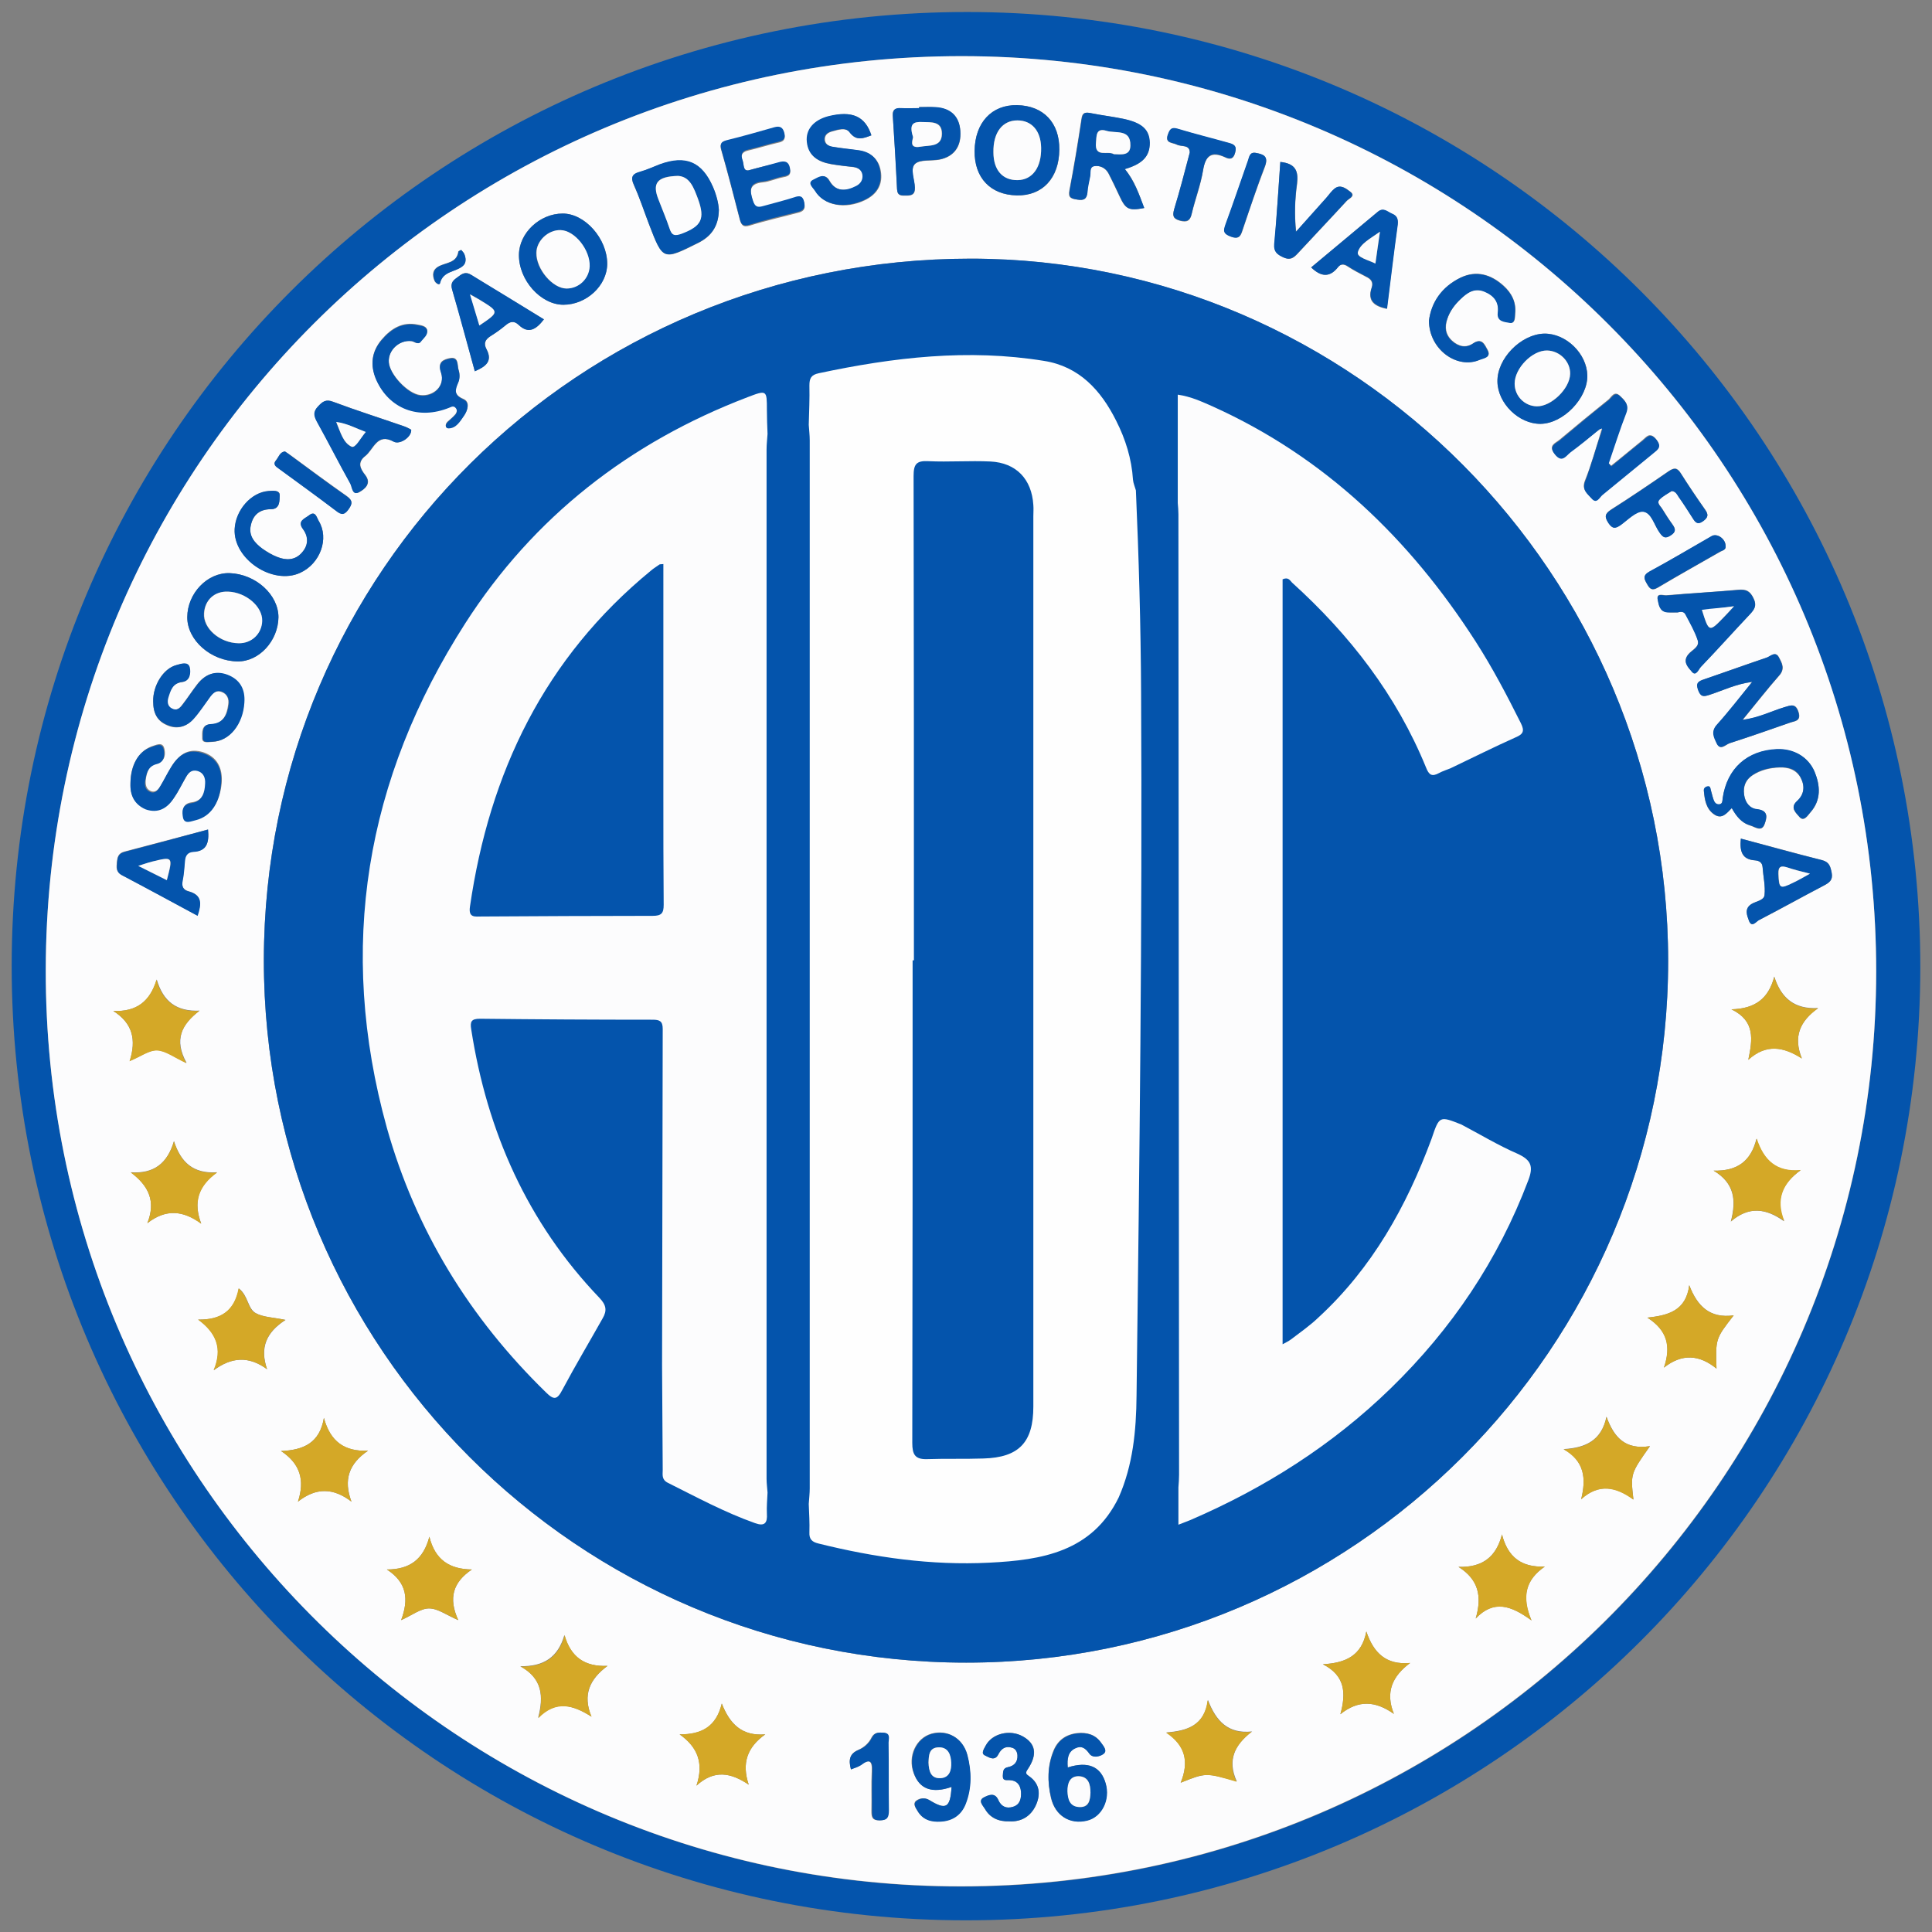 <?xml version="1.0" encoding="utf-8"?>
<!-- Generator: Adobe Illustrator 23.0.3, SVG Export Plug-In . SVG Version: 6.00 Build 0)  -->
<svg version="1.1" id="Layer_1" xmlns="http://www.w3.org/2000/svg" xmlns:xlink="http://www.w3.org/1999/xlink" x="0px" y="0px"
	 viewBox="0 0 595.3 595.3" style="enable-background:new 0 0 595.3 595.3;" xml:space="preserve">
<rect x="0" y="0" width="595.3" height="595.3" fill="#808080" stroke="none"/>
<style type="text/css">
	.st0{fill:#0454AC;}
	.st1{fill:#FCFCFD;}
	.st2{fill:#D4A827;}
	.st3{fill:#FEFEFE;}
</style>
<g>
	<path class="st0" d="M297.6,591.7c-162.5,0-294-131.5-294-294c0-162.8,131.5-294.1,294.5-294c162.4,0.1,293.7,131.8,293.6,294.5
		C591.5,460.3,459.9,591.7,297.6,591.7z M296.3,17.3c-156,0-282,125.7-282.2,281.6c-0.2,155.2,125,280.5,278.5,282.4
		c157.7,1.9,285.5-125.5,285.5-281.9C578.2,143.6,452,17.3,296.3,17.3z"/>
	<path class="st1" d="M296.3,17.3c155.7,0,281.9,126.4,281.8,282.1C578,455.7,450.2,583.1,292.6,581.2
		C139.1,579.4,13.8,454.1,14.1,298.8C14.3,143,140.3,17.3,296.3,17.3z M492.7,132.4c0.2,0.2,0.4,0.4,0.6,0.6c-1.6,5.1-3,10.3-5,15.2
		c-1,2.7,0.8,3.8,2,5.2c1.6,1.8,2.5-0.4,3.4-1.1c5.2-4.1,10.3-8.5,15.5-12.7c1.5-1.2,2.9-2.1,1-4.4c-1.9-2.2-2.9-0.6-4.1,0.4
		c-3.2,2.6-6.4,5.3-9.7,7.9c-0.3-0.3-0.5-0.6-0.8-0.9c1.8-5.2,3.4-10.4,5.4-15.5c1-2.6-0.5-3.9-1.9-5.2c-1.7-1.6-2.6,0.4-3.5,1.2
		c-5.1,4.1-10.1,8.2-15.1,12.4c-1.2,1-3.6,1.7-1.5,4.3c2.2,2.8,3.4,0.5,4.8-0.6C486.8,137.1,489.7,134.7,492.7,132.4z M297.7,512.3
		C417,512.3,514,415.4,514,296.1c0-118.9-96.8-216.3-214.9-216.4c-120.7,0-217.7,96.2-217.8,216.1
		C81.2,415.3,178.1,512.3,297.7,512.3z M346.6,52.1c5.5-1.6,7.7-4,7.6-8.1c-0.1-4-2.3-6.1-8.2-7.4c-3.4-0.7-6.9-1.1-10.3-1.8
		c-1.7-0.3-2.3,0.2-2.5,1.9c-1.1,7.3-2.3,14.6-3.7,21.9c-0.5,2.4,0.5,2.6,2.4,2.9c2.1,0.4,3-0.2,3.1-2.3c0.1-1.6,0.5-3.2,0.8-4.7
		c0.3-1.2-0.3-3.1,1.3-3.3c1.7-0.3,3.5,0.5,4.4,2.2c1.2,2.3,2.3,4.7,3.4,7c1.9,4.1,2.8,4.6,7.6,3.7C351,59.9,349.6,55.6,346.6,52.1z
		 M539.9,210.1c-3.9,4.9-7.2,9.2-10.9,13.3c-1.8,2.1-0.8,3.8,0,5.6c1.1,2.5,2.8,0.4,4,0c6.2-2,12.4-4.2,18.5-6.3
		c1.4-0.5,3.6-0.4,2.7-3.3c-0.9-2.8-2.3-2.1-4.3-1.5c-4,1.2-7.8,3.3-12.9,3.9c4.1-5,7.6-9.5,11.3-13.7c1.8-2.1,0.8-3.8-0.1-5.5
		c-1.1-2.1-2.6-0.4-3.7,0c-6.5,2.1-12.9,4.5-19.3,6.7c-1.8,0.6-2.7,1.1-1.9,3.3c0.8,2.2,1.6,2.1,3.5,1.5
		C530.8,212.8,534.7,210.8,539.9,210.1z M489.1,115.7c-0.1-6.8-6.6-13-13.3-12.9c-7.2,0.2-14.6,7.7-14.4,14.8
		c0.1,6.7,6.7,13,13.3,13C481.7,130.5,489.2,122.7,489.1,115.7z M326.4,46.1c0.1-8.3-4.9-13.6-13-13.7c-7.9-0.1-13,5.4-13.1,14.1
		c-0.1,8.3,4.9,13.6,13,13.7C321.2,60.4,326.4,54.9,326.4,46.1z M221.5,64.7c-0.1-2.1-0.8-4.6-1.8-7c-3.4-7.8-8.4-9.9-16.4-7
		c-2,0.7-4,1.7-6.1,2.3c-2.3,0.7-3,1.6-1.9,4c1.8,4,3.2,8.1,4.7,12.2c4.3,11.1,4.3,11.1,15.1,5.7C219.1,72.9,221.4,69.8,221.5,64.7z
		 M73.2,203.8c6.6,0.1,12.5-6.3,12.6-13.6c0-6.9-7-13.3-15-13.6c-6.9-0.3-13,6.2-13.1,13.6C57.7,197.3,65,203.7,73.2,203.8z
		 M187.1,81.3c0-7.7-6.8-15.5-13.7-15.5c-7.1,0-13.5,6-13.5,12.7c-0.1,7.7,6.7,15.4,13.7,15.4C180.7,93.9,187,88,187.1,81.3z
		 M47.2,216.1c0,3.8,1.3,6.1,4.3,7.4c3,1.3,5.8,0.5,7.9-1.8c2-2.1,3.5-4.6,5.2-6.9c0.9-1.3,2-2.2,3.6-1.6c1.8,0.6,2.4,2.2,2.1,3.9
		c-0.4,3.2-1.6,6-5.5,6.1c-2.9,0.1-2.5,2.7-2.5,4.2c-0.1,1.8,2,1.2,3.1,1.2c5.3-0.2,9.3-5.4,9.7-12c0.2-4.1-1.4-7.1-5.2-8.6
		c-3.7-1.4-6.8-0.2-9.2,2.9c-1.6,2.1-3,4.3-4.6,6.3c-0.8,1.1-1.9,2-3.3,1.2c-1.4-0.8-1.5-2.1-1.1-3.4c0.6-2.2,1.3-4.4,4.3-4.8
		c2.5-0.3,2.7-2.8,2.3-4.4c-0.5-2-2.6-1.2-4.1-0.8C50.3,206,47.1,211.2,47.2,216.1z M268.5,41.7c-1.9-5.9-6-7.7-13.1-5.8
		c-4.4,1.2-6.9,4.2-6.6,7.9c0.4,4.4,3.4,6.1,7.3,6.8c2.3,0.4,4.6,0.6,6.9,0.9c1.5,0.2,2.6,0.9,2.9,2.3c0.3,1.6-0.5,2.9-1.9,3.6
		c-3.1,1.5-6.3,1.9-8.3-1.6c-1.5-2.7-3.5-1-4.8-0.4c-2.2,1-0.2,2.5,0.4,3.5c2.7,4.5,9.2,5.7,15.2,2.8c3.5-1.7,5.4-4.4,5-8.3
		c-0.4-3.9-2.7-6.3-6.6-7c-2.7-0.4-5.5-0.7-8.2-1.1c-1.1-0.2-2.3-0.7-2.5-2.1c-0.2-1.6,1-2.4,2.3-2.7c1.8-0.5,4.2-1.3,5.4,0.3
		C263.8,43.6,266,42.6,268.5,41.7z M40.2,241.3c-0.1,3.7,1.2,6.6,4.9,7.8c3.7,1.3,6.5-0.3,8.6-3.4c1.4-2,2.4-4.3,3.7-6.4
		c0.9-1.5,1.9-2.6,3.8-2c1.8,0.6,2.3,2.2,2.2,3.8c-0.1,2.9-0.9,5.7-4.3,6.1c-3.1,0.4-2.9,2.9-2.5,4.5c0.5,2.1,2.6,1,4,0.7
		c4.4-1.1,7.1-5.1,7.7-11c0.4-4.9-1.5-8.2-5.6-9.6c-4-1.3-7.1,0-9.8,4.3c-1.2,2-2.2,4.1-3.4,6c-0.7,1.1-1.6,2.3-3.1,1.6
		c-1.4-0.6-1.6-2-1.5-3.3c0.3-2.3,0.8-4.6,3.7-5.3c2.5-0.6,2.4-3.2,2-4.6c-0.6-2.1-2.6-0.9-4-0.5C42.6,231.6,40.2,235.9,40.2,241.3z
		 M230.6,52.5c-1.8,0.2-1.3-1.8-1.8-2.9c-0.6-1.5-0.4-2.7,1.7-3.2c3.1-0.7,6.1-1.7,9.2-2.4c1.5-0.3,2.4-0.8,2-2.6
		c-0.4-1.8-1.3-2.4-3.1-1.9c-4.9,1.4-9.8,2.7-14.7,4c-1.9,0.5-2.2,1.2-1.6,3c2,7,3.8,14,5.6,21c0.5,1.8,1,2.7,3.2,2
		c4.8-1.5,9.8-2.6,14.7-3.9c1.7-0.4,2.5-1.1,2-3c-0.4-2-1.4-2.1-3.1-1.5c-3.2,1-6.4,1.7-9.6,2.7c-1.7,0.5-2.5,0.1-3.1-1.7
		c-1.1-3.3-1.2-5.5,3.1-5.9c2-0.2,3.9-1.1,5.9-1.5c1.5-0.3,2.9-0.5,2.4-2.6c-0.4-2.2-1.8-2.3-3.5-1.8
		C237,50.8,234.1,51.5,230.6,52.5z M533.6,249c1.4,2.5,3.1,4.6,5.7,5.4c1.4,0.4,3.5,2.1,4.4-0.4c0.7-1.9,1.4-4.2-2.3-4.6
		c-2.2-0.2-3.7-2.1-4-4.5c-0.3-2.6,0.5-4.6,2.6-6c2.5-1.6,5.3-2.3,8.3-2.4c2.8-0.1,5.2,0.7,6.6,3.3c1.3,2.6,1,5.1-1.2,7.1
		c-2.3,2-0.2,3.7,0.7,4.8c1.4,1.7,2.6-0.4,3.4-1.3c3.4-3.8,3.1-8.3,1.3-12.6c-1.9-4.6-6.4-7.1-11.6-6.9c-9.2,0.4-15.3,5.9-16.7,15.1
		c-0.1,0.9-0.1,1.9-1.2,1.9c-1,0-1.5-0.8-1.7-1.7c-0.2-0.8-0.4-1.7-0.7-2.5c-0.2-0.6-0.1-1.6-1.2-1.3c-0.6,0.1-1,0.6-1,1.3
		c0.2,2.8,0.7,5.6,3.2,7.3C530.6,252.6,532.1,250.5,533.6,249z M126.8,105.1c0.9,0.2,1.9,1.3,2.8,0.1c0.8-1.1,2.3-2.1,2-3.6
		c-0.3-1.2-1.8-1.4-2.9-1.6c-4.7-1-8.2,1.2-11.1,4.6c-3.1,3.7-3.6,7.8-1.7,12.2c3.9,9,13.1,12.5,22.6,8.6c0.7-0.3,1.4-0.6,1.9,0.1
		c0.5,0.6,0.4,1.5,0,2c-0.7,0.9-1.6,1.6-2.5,2.4c-0.8,0.8-0.8,1.9,0.3,1.9c2.4,0,3.6-2.2,4.8-3.9c1.2-1.6,1.9-4.1-0.2-5
		c-3.1-1.3-2.6-2.8-1.6-5.2c0.5-1.1,0.5-2.7,0.1-3.8c-0.4-1.4,0.1-4.1-2.6-3.6c-2,0.4-4,1.1-2.8,4.4c1.4,4-2.2,7.5-6.4,7
		c-3.8-0.4-9.5-6.4-9.7-10.2C119.6,107.9,123.1,104.6,126.8,105.1z M167.6,98.4c-7.6-4.7-15.1-9.1-22.4-13.7
		c-1.8-1.2-2.9-0.3-4.2,0.7c-1.3,1-2.3,1.7-1.7,3.8c2.5,8.3,4.7,16.7,7,25.2c3.3-1.5,5.6-3.1,3.6-6.8c-0.9-1.8-0.4-2.9,1.2-4
		c1.6-1,3.1-2.1,4.6-3.3c1.4-1.2,2.7-1.6,4.1-0.2C162.8,102.9,165.2,101.6,167.6,98.4z M516.7,188.7c0.4,0.1,1.9-0.8,2.7,0.7
		c1.4,2.5,2.9,5.1,3.7,7.8c0.7,2.1-1.8,3-2.9,4.4c-1.9,2.3,0.1,4.1,1.1,5.3c1.3,1.6,2.1-0.7,2.8-1.5c5.1-5.3,10-10.8,15.1-16.2
		c1.4-1.5,2.2-2.6,1.1-4.9c-1.1-2.3-2.3-2.8-4.7-2.6c-7.4,0.7-14.7,1.1-22.1,1.7c-1,0.1-3.2-0.9-2.7,1.4c0.3,1.5,0.5,3.6,2.9,3.8
		C514.5,188.8,515.2,188.7,516.7,188.7z M126.7,132.4c-0.6-0.3-1.4-0.8-2.3-1.1c-7.2-2.5-14.5-4.8-21.7-7.5c-2.3-0.9-3.3,0-4.7,1.5
		c-1.5,1.6-1.2,2.9-0.3,4.6c3.5,6.3,6.7,12.8,10.3,19.1c0.6,1,0.6,3.9,2.8,2.6c1.6-0.9,3.8-2.6,1.8-5.2c-1.5-1.9-2.6-3.9,0-5.9
		c2.6-2,3.6-7.2,8.8-4.4C123.2,137.1,126.9,134.6,126.7,132.4z M536.4,258.4c-0.4,4,0.4,6.5,4.4,6.7c1.2,0.1,2.2,0.6,2.3,2.1
		c0.2,2.9,0.9,5.8,0.6,8.6c-0.2,1.7-2.7,1.9-4.1,2.8c-2.2,1.4-1.2,3.5-0.7,5.1c0.8,2.3,2.2,0.2,3.1-0.2c6.7-3.4,13.2-7.1,19.9-10.6
		c1.7-0.9,2.9-1.6,2.5-3.9c-0.4-2-0.7-3.4-3.1-4C553.1,262.9,544.9,260.6,536.4,258.4z M64.1,255.6c-8.8,2.3-17.3,4.6-25.8,6.8
		c-1.9,0.5-2.1,1.7-2.3,3.2c-0.1,1.6-0.4,3,1.5,4c7.8,4.1,15.5,8.3,23.3,12.5c1.2-3.5,1.5-6.3-2.7-7.5c-1.6-0.4-2.2-1.5-1.9-3.3
		c0.4-2,0.6-4,0.7-6c0.1-1.7,0.8-2.8,2.6-2.9C63.6,262.3,64.5,259.8,64.1,255.6z M404,82.4c3,2.9,5.7,3.2,8.2,0
		c0.8-1.1,1.8-1.1,3-0.3c1.8,1.2,3.8,2.2,5.7,3.2c1.5,0.7,2.3,1.7,1.7,3.4c-1.4,4.2,1,5.7,4.7,6.5c1.1-8.7,2.1-17.3,3.3-25.9
		c0.2-1.8-0.2-2.8-1.8-3.4c-1.4-0.6-2.6-2-4.3-0.6C417.7,70.9,410.9,76.7,404,82.4z M528,360.7c6.5,3.9,7,9.2,5.3,15.7
		c5.6-4.8,10.8-4.1,16.4-0.1c-2.7-6.8-0.6-11.6,5.1-15.7c-7.4,0.7-11.4-3-13.6-9.7C539.5,357.8,535.3,360.9,528,360.7z M283.2,33
		c0,0.1,0,0.2,0,0.4c-1.9,0-3.8,0.1-5.6,0c-1.8-0.1-2.7,0.4-2.5,2.4c0.5,7.5,1,15,1.3,22.5c0.1,2.2,1.4,2,2.9,2
		c1.7,0,2.7-0.4,2.6-2.4c-0.1-2.5-1.6-5.9,0.1-7.4c1.6-1.4,5-0.8,7.5-1.3c4.5-0.9,6.8-4.1,6.4-8.8c-0.3-4.5-2.9-7-7.5-7.3
		C286.6,32.9,284.9,33,283.2,33z M512.7,421.4c5.6-4.4,10.9-4,16.2,0.3c-0.3-9.2-0.3-9.2,5.3-16.4c-7.3,1-11.2-2.8-13.7-9.3
		c-1,7.9-6.5,9.3-12.9,10C513.7,409.9,515,414.8,512.7,421.4z M113.4,447c-7.3,0.3-11.6-2.8-13.6-10.1c-1.3,7.8-6.4,9.9-13.2,10.2
		c5.9,3.9,7.4,9,5.2,15.6c5.6-4.4,10.9-4.3,16.5,0C105.8,456,107.5,451,113.4,447z M82.3,421.9c-2.3-6.7-0.2-11.4,5.7-15.2
		c-3.8-0.8-6.9-0.8-9.2-2.1c-2.5-1.4-2.3-5.4-5.2-7.6c-1.3,7-5.6,9.7-12.5,9.6c5.6,4.1,7.6,9,4.8,15.6
		C71.3,418.2,76.5,417.7,82.3,421.9z M471.9,499.3c-3.2-7.4-1.8-12.5,4.1-16.6c-7.2,0.3-11.4-2.9-13.2-9.9c-1.8,7-6.1,10.2-13.4,10
		c6.2,3.9,7.3,9.1,5.3,15.9C460.3,492.8,465.6,494.7,471.9,499.3z M119.2,483.6c6.2,4,6.8,9.2,4.4,15.6c3.4-1.5,6-3.6,8.6-3.6
		c2.7,0,5.4,2.1,9,3.6c-3.1-6.8-1.6-11.7,4.2-15.6c-7-0.1-11.4-3-13.1-10.1C130.5,480.4,126.3,483.6,119.2,483.6z M34.9,311.5
		c6,3.8,7.1,8.9,5.1,15.4c3.5-1.5,6-3.4,8.5-3.3c2.6,0.1,5.1,2.1,9,3.9c-4-7.2-1.5-11.9,4-16.1c-7.1,0.3-11.2-2.8-13.2-9.6
		C46.2,308.6,42.1,311.8,34.9,311.5z M434.5,512.4c-7.5,0.7-11.3-3.2-13.5-9.7c-1.4,7.5-6.4,9.7-13.4,10.1c6.9,3.5,7.2,8.9,5.4,15.4
		c5.6-4.5,10.8-4.1,16.5-0.1C426.8,521.4,429,516.5,434.5,512.4z M363.8,549.3c7.8-3.1,7.8-3.1,17.3-0.4c-3-6.5-0.7-11.3,4.7-15.4
		c-7.4,0.8-11.1-3.2-13.6-9.7c-1,7.8-6.3,9.5-12.8,10C365.1,537.7,366.5,542.7,363.8,549.3z M508.4,445.6
		c-7.7,1.2-11.1-2.8-13.4-9.1c-1.5,7.3-6.4,9.6-13.2,10c6.4,3.7,7,9,5.4,15.4c5.5-4.9,10.8-3.8,16.1,0.1
		C502.4,454.1,502.4,454.1,508.4,445.6z M45.4,376.9c5.8-4.5,11-3.9,16.6,0.1c-2.5-6.6-1-11.6,4.9-15.8c-7.4,0.5-11.2-3.1-13.3-9.6
		c-2,6.8-6.1,10.1-13.3,9.6C45.8,365.4,48.1,370.1,45.4,376.9z M187.2,513.3c-7.1,0.3-11.3-2.7-13.3-9.5c-2,6.9-6.4,9.7-13.6,9.6
		c6.7,3.7,7.3,9.1,5.5,15.9c5.5-5.6,10.8-3.9,16.4-0.4C179.5,522.2,181.7,517.4,187.2,513.3z M235.8,534.4
		c-7.2,0.6-10.9-3.2-13.4-9.5c-1.7,7.1-6.2,9.6-13,9.5c5.6,3.9,7.5,8.9,5.2,15.8c5.5-5,10.6-4,16.1-0.3
		C228.5,543.3,230.2,538.4,235.8,534.4z M533.5,311c7.4,3.6,6.5,9.3,5.2,15.5c5.5-4.9,10.8-4,16.5-0.4c-2.7-6.7-0.6-11.4,5-15.5
		c-7.3,0.4-11.4-3.1-13.5-9.7C544.9,307.8,540.7,310.8,533.5,311z M72.3,163c-0.4,9.2,11.8,17.4,20.2,13.5c6.2-2.9,9-10.6,5.7-16
		c-0.6-1-1-3.3-3-1.7c-1.2,1-3.7,1.7-1.8,4.3c1.8,2.4,1.6,5-0.4,7.2c-2.1,2.4-4.9,2.4-7.6,1.3c-1.6-0.6-3.1-1.6-4.5-2.5
		c-2.5-1.8-4.4-4-3.6-7.3c0.7-3.2,2.8-4.9,6.2-4.9c2.8,0,2.6-2.8,2.7-4.2c0.1-1.8-2.1-1.5-3.5-1.4C77.4,151.7,72.6,157.2,72.3,163z
		 M329,544.6c-0.3-2.7,0-4.9,2.3-6c1.8-0.9,3.1,0,4.3,1.7c1,1.4,3.2,1,4.4,0c1.2-1-0.1-2.4-0.8-3.4c-1.7-2.5-4.3-3.2-7.3-2.9
		c-3.5,0.4-6,2.2-7.3,5.4c-1.9,4.7-1.9,9.6-0.8,14.5c1.3,5.6,5.8,8.3,11.1,7c4.6-1.1,7.2-6.5,5.7-11.5
		C339.2,544.3,335.3,542.6,329,544.6z M440.3,98.8c0,8.9,8.6,15.1,15.7,12c1.1-0.5,3.6-0.7,2.4-3c-0.9-1.6-1.7-3.9-4.5-2
		c-2.2,1.5-4.5,0.9-6.4-0.8c-2.1-1.9-2.4-4.2-1.5-6.8c0.8-2.4,2.3-4.4,4.1-6.1c2-2,4.3-3.5,7.4-2.3c2.9,1.2,4.4,3.2,4.1,6.4
		c-0.3,2.9,2.3,2.9,3.7,3.2c1.7,0.3,1.5-1.7,1.6-2.9c0.3-3.5-1.1-6.2-3.6-8.5c-3.9-3.5-8.4-4.8-13.2-2.5
		C444.2,88.4,441,93.2,440.3,98.8z M293.2,550.6c-0.4,6.5-1.7,7.2-6.9,4c-1.4-0.8-3-0.6-4.1,0.3c-1,0.9-0.1,2.1,0.5,3.1
		c1.6,2.7,4.2,3.4,7.1,3.2c3.7-0.2,6.4-2.1,7.7-5.5c1.9-4.9,1.8-10,0.5-15c-1.4-5.3-6.2-7.9-11.1-6.5c-4.7,1.4-7.3,7-5.4,12.1
		C283.3,551.2,287.2,552.7,293.2,550.6z M394.5,49.9c-0.6,8.5-1.1,16.9-1.8,25.3c-0.2,2.4,0.9,3.2,2.8,4.1c2.1,1,3.1,0.2,4.4-1.2
		c5-5.4,10.1-10.8,15.1-16.2c0.6-0.7,3-1.5,1-2.9c-1.2-0.9-2.9-2.3-4.7-0.9c-1,0.8-1.8,1.9-2.6,2.9c-3.1,3.5-6.2,6.9-9.3,10.4
		c-0.6-5.3-0.4-10.1,0.3-14.8C400.1,52.8,399.3,50.4,394.5,49.9z M515.1,151.3c1.2,0.1,1.6,1,2.1,1.7c1.5,2.1,2.9,4.3,4.3,6.5
		c0.8,1.3,1.5,2.3,3.3,1c1.5-1.1,1.7-1.9,0.6-3.5c-2.6-3.7-5.1-7.4-7.5-11.2c-1.2-1.9-2.1-1.7-3.8-0.6c-5.8,4-11.7,8-17.7,11.8
		c-2,1.3-2,2.3-0.8,4.1c1.2,1.9,2.2,1.7,3.8,0.6c2.2-1.6,4.7-4.3,6.9-4.1c2.6,0.3,3.4,4.2,5.1,6.5c1,1.4,1.7,2,3.4,0.8
		c1.7-1.1,1.5-2,0.5-3.4c-1.1-1.5-2.1-3.1-3.1-4.7c-0.5-0.9-1.9-1.8-0.8-3C512.4,152.8,513.9,152.1,515.1,151.3z M311,561.2
		c3.7,0.2,6.6-1.5,8.2-5c1.5-3.3,1.1-6.6-2.1-8.9c-1.1-0.7-1.3-1-0.4-2.2c3.1-4.6,2.4-7.9-1.6-10.1c-4-2.2-9.5-0.9-11.4,2.9
		c-0.5,1-1.6,2.4-0.2,3c1.1,0.5,3,1.9,4.1-0.3c0.9-1.8,2.2-2.7,4.2-2.1c1.1,0.3,1.6,1.2,1.7,2.3c0.2,2.1-0.9,3.3-2.9,3.7
		c-1.6,0.3-1.5,1.5-1.6,2.6c-0.1,1.6,0.9,1.4,2,1.4c2.3,0,3.4,1.4,3.6,3.6c0.1,2-0.2,3.9-2.4,4.6c-2.1,0.7-3.8,0-4.6-2.1
		c-1.1-2.5-3.1-1.4-4.4-0.8c-2,1-0.3,2.5,0.3,3.6C305,560.1,307.6,561.3,311,561.2z M366.6,47c-1.6,6.1-3.1,11.8-4.8,17.5
		c-0.6,1.9-0.4,2.9,1.7,3.5c2.1,0.6,3.2,0.2,3.7-2.1c1.1-4.5,2.8-8.9,3.5-13.4c0.7-4.5,2.6-5.9,6.8-4c1.6,0.8,2.6,0.5,3.1-1.5
		c0.5-2.1-0.5-2.5-2-2.9c-5.3-1.4-10.6-2.8-15.9-4.4c-1.8-0.5-2.2,0.3-2.8,1.7c-1.1,2.9,1.4,2.5,2.7,3.2
		C364,45.3,366.6,44.5,366.6,47z M262.2,545.2c1.1-0.5,2.1-0.7,2.9-1.3c2.7-2,3.7-1.5,3.5,1.9c-0.2,4,0,8.1-0.1,12.1
		c0,1.7,0,3,2.4,3c2.5,0,2.8-1.1,2.8-3.2c-0.1-6.9,0-13.9-0.1-20.8c0-1.1,0.6-2.8-1.4-3c-1.4-0.1-2.8-0.2-3.7,1.5
		c-0.8,1.7-2.4,3.1-4.1,3.8C261.8,540.4,261.4,542.2,262.2,545.2z M531.7,168.2c0-2.1-2.5-4-4.2-3c-6.4,3.6-12.8,7.4-19.3,11
		c-2.1,1.2-1.6,2.2-0.7,3.8c0.8,1.4,1.5,2.2,3.3,1.1c6.4-3.8,12.8-7.4,19.3-11.1C530.8,169.6,531.9,169.4,531.7,168.2z M386.9,47.1
		c-1.9-0.3-1.9,1.3-2.3,2.4c-2.3,6.5-4.5,13.1-6.9,19.6c-0.7,2-0.8,2.9,1.6,3.8c2.5,0.9,3-0.1,3.6-2c2.2-6.6,4.4-13.1,6.9-19.6
		C390.9,48.2,389.3,47.6,386.9,47.1z M87.8,139.1c-1.6,0.2-1.9,1.7-2.7,2.6c-1.1,1.3-0.1,2,0.9,2.7c5.8,4.3,11.7,8.5,17.5,12.9
		c1.5,1.1,2.5,1.5,3.8-0.3c1.3-1.7,1.5-2.8-0.5-4.2c-5.8-4.1-11.5-8.3-17.2-12.5C89,139.9,88.4,139.5,87.8,139.1z M142.1,77
		c-0.4,0.2-0.8,0.3-0.9,0.5c-0.5,3.6-3.8,3.3-6.1,4.6c-1.9,1-2,2.7-1.2,4.5c0.3,0.6,1.4,1.4,1.6,0.7c0.9-3.9,4.9-3.4,7.1-5.4
		c1.1-1,1-2.4,0.4-3.6C142.9,77.8,142.4,77.4,142.1,77z"/>
	<path class="st0" d="M297.7,512.3c-119.6,0-216.5-97-216.4-216.5c0.1-119.9,97.1-216.1,217.8-216.1c118.1,0,214.9,97.5,214.9,216.4
		C514,415.4,417,512.3,297.7,512.3z"/>
	<path class="st0" d="M346.6,52.1c2.9,3.6,4.4,7.8,6,12c-4.8,0.9-5.7,0.4-7.6-3.7c-1.1-2.4-2.2-4.7-3.4-7c-0.9-1.7-2.7-2.5-4.4-2.2
		c-1.6,0.3-1,2.1-1.3,3.3c-0.3,1.6-0.7,3.1-0.8,4.7c-0.2,2.1-1.1,2.6-3.1,2.3c-1.8-0.3-2.8-0.5-2.4-2.9c1.4-7.3,2.6-14.6,3.7-21.9
		c0.3-1.7,0.8-2.2,2.5-1.9c3.4,0.7,6.9,1.1,10.3,1.8c5.8,1.2,8.1,3.3,8.2,7.4C354.3,48.1,352.1,50.5,346.6,52.1z M343.2,47.5
		c2.4,0.1,5.1,0.5,5.1-2.7c0-5.2-4.6-3.6-7.4-4.5c-3.3-1-3,1.7-3.2,3.6C337.2,48.8,341.4,46.4,343.2,47.5z"/>
	<path class="st0" d="M539.9,210.1c-5.2,0.7-9.1,2.7-13.2,4c-1.8,0.6-2.7,0.7-3.5-1.5c-0.8-2.2,0.1-2.7,1.9-3.3
		c6.5-2.2,12.9-4.5,19.3-6.7c1.1-0.4,2.7-2.1,3.7,0c0.9,1.7,1.9,3.5,0.1,5.5c-3.7,4.2-7.2,8.7-11.3,13.7c5.1-0.7,8.9-2.7,12.9-3.9
		c2-0.6,3.4-1.2,4.3,1.5c0.9,2.9-1.2,2.7-2.7,3.3c-6.2,2.2-12.3,4.3-18.5,6.3c-1.3,0.4-2.9,2.4-4,0c-0.8-1.7-1.8-3.5,0-5.6
		C532.6,219.3,535.9,215,539.9,210.1z"/>
	<path class="st0" d="M492.7,132.4c-2.9,2.4-5.8,4.8-8.8,7c-1.4,1.1-2.6,3.4-4.8,0.6c-2.1-2.6,0.3-3.3,1.5-4.3
		c5-4.2,10-8.4,15.1-12.4c1-0.8,1.9-2.8,3.5-1.2c1.4,1.4,2.9,2.6,1.9,5.2c-2,5.1-3.6,10.3-5.4,15.5c0.3,0.3,0.5,0.6,0.8,0.9
		c3.2-2.6,6.4-5.3,9.7-7.9c1.3-1,2.2-2.6,4.1-0.4c1.9,2.3,0.6,3.1-1,4.4c-5.2,4.2-10.3,8.5-15.5,12.7c-0.9,0.7-1.8,3-3.4,1.1
		c-1.2-1.4-3-2.5-2-5.2c1.9-5,3.3-10.2,5-15.2c0.1-0.3,0.2-0.7,0.3-1C493.3,132.1,493,132.2,492.7,132.4z"/>
	<path class="st0" d="M489.1,115.7c0.1,7-7.4,14.8-14.4,14.9c-6.7,0.1-13.2-6.3-13.3-13c-0.1-7.1,7.2-14.6,14.4-14.8
		C482.5,102.7,488.9,108.9,489.1,115.7z M483.8,115.2c0.1-3.8-3.2-7.2-7.1-7.2c-4.6,0-10,5.5-10,10.2c0,3.8,3,6.9,6.8,7
		C478,125.4,483.7,119.8,483.8,115.2z"/>
	<path class="st0" d="M326.4,46.1c-0.1,8.7-5.2,14.3-13.1,14.1c-8.1-0.2-13.1-5.4-13-13.7c0.1-8.7,5.3-14.3,13.1-14.1
		C321.5,32.6,326.5,37.8,326.4,46.1z M306.1,46.9c0,5.5,2.9,8.7,7.5,8.6c4.6-0.1,7.4-4,7.2-10c-0.1-5.2-2.9-8.4-7.3-8.4
		C308.9,37,306,40.8,306.1,46.9z"/>
	<path class="st0" d="M221.5,64.7c-0.1,5.1-2.4,8.1-6.4,10.1c-10.9,5.4-10.8,5.5-15.1-5.7c-1.6-4.1-2.9-8.2-4.7-12.2
		c-1.1-2.4-0.4-3.4,1.9-4c2.1-0.6,4.1-1.5,6.1-2.3c8-2.9,13-0.8,16.4,7C220.8,60.1,221.4,62.7,221.5,64.7z M208.9,54.2
		c-6.5,0.1-8,2.2-6,7.2c1.1,3,2.4,5.9,3.4,8.9c0.7,2.2,1.7,2.4,3.8,1.6c6-2.3,7.2-4.5,5-10.6C213.8,58,212.6,54.4,208.9,54.2z"/>
	<path class="st0" d="M73.2,203.8c-8.2-0.1-15.5-6.5-15.5-13.6c0-7.4,6.2-13.8,13.1-13.6c8,0.3,15,6.6,15,13.6
		C85.7,197.5,79.8,203.9,73.2,203.8z M70.3,182.3c-4.2-0.2-7.2,2.6-7.5,6.7c-0.3,4.7,4.9,9.1,10.6,9.2c4.1,0.1,7.2-2.9,7.3-6.9
		C80.9,186.9,75.8,182.5,70.3,182.3z"/>
	<path class="st0" d="M187.1,81.3c0,6.7-6.4,12.6-13.5,12.6c-7,0-13.8-7.6-13.7-15.4c0.1-6.7,6.4-12.7,13.5-12.7
		C180.2,65.8,187.1,73.5,187.1,81.3z M172.7,70.9c-3.8-0.1-7.4,3.3-7.5,7c-0.1,5,5,11,9.3,11c3.8,0,7-3.1,7.1-6.8
		C181.8,77,177,70.9,172.7,70.9z"/>
	<path class="st0" d="M47.2,216.1c-0.1-4.8,3.1-10.1,7.2-11.2c1.5-0.4,3.6-1.2,4.1,0.8c0.3,1.5,0.2,4.1-2.3,4.4
		c-3,0.4-3.6,2.6-4.3,4.8c-0.4,1.3-0.3,2.7,1.1,3.4c1.5,0.8,2.5-0.1,3.3-1.2c1.6-2.1,3-4.3,4.6-6.3c2.4-3.1,5.5-4.3,9.2-2.9
		c3.9,1.5,5.5,4.5,5.2,8.6c-0.4,6.6-4.5,11.8-9.7,12c-1.2,0-3.2,0.6-3.1-1.2c0.1-1.5-0.4-4.1,2.5-4.2c3.9-0.2,5.1-2.9,5.5-6.1
		c0.2-1.6-0.4-3.2-2.1-3.9c-1.6-0.6-2.7,0.4-3.6,1.6c-1.7,2.3-3.3,4.8-5.2,6.9c-2.1,2.3-4.9,3.1-7.9,1.8
		C48.5,222.2,47.2,219.8,47.2,216.1z"/>
	<path class="st0" d="M268.5,41.7c-2.4,0.9-4.6,1.9-6.8-1c-1.2-1.6-3.5-0.8-5.4-0.3c-1.3,0.4-2.4,1.1-2.3,2.7
		c0.1,1.4,1.4,1.9,2.5,2.1c2.7,0.5,5.5,0.7,8.2,1.1c4,0.6,6.2,3.1,6.6,7c0.4,3.9-1.5,6.7-5,8.3c-6.1,2.8-12.5,1.7-15.2-2.8
		c-0.6-1-2.6-2.5-0.4-3.5c1.3-0.6,3.3-2.2,4.8,0.4c2,3.5,5.2,3.2,8.3,1.6c1.4-0.7,2.2-2,1.9-3.6c-0.3-1.4-1.4-2.1-2.9-2.3
		c-2.3-0.2-4.6-0.5-6.9-0.9c-3.8-0.7-6.9-2.5-7.3-6.8c-0.4-3.8,2.1-6.7,6.6-7.9C262.5,34,266.6,35.8,268.5,41.7z"/>
	<path class="st0" d="M40.2,241.3c0.1-5.5,2.4-9.7,6.2-11c1.4-0.5,3.5-1.6,4,0.5c0.4,1.4,0.4,4-2,4.6c-2.9,0.7-3.3,2.9-3.7,5.3
		c-0.2,1.4,0.1,2.7,1.5,3.3c1.5,0.7,2.5-0.5,3.1-1.6c1.2-2,2.2-4.1,3.4-6c2.6-4.3,5.7-5.7,9.8-4.3c4.2,1.4,6.1,4.7,5.6,9.6
		c-0.5,5.9-3.3,9.9-7.7,11c-1.4,0.3-3.5,1.4-4-0.7c-0.3-1.6-0.6-4.1,2.5-4.5c3.4-0.5,4.2-3.2,4.3-6.1c0.1-1.6-0.4-3.2-2.2-3.8
		c-1.9-0.6-3,0.5-3.8,2c-1.2,2.1-2.3,4.4-3.7,6.4c-2,3.1-4.8,4.7-8.6,3.4C41.4,247.9,40,245,40.2,241.3z"/>
	<path class="st0" d="M230.6,52.5c3.5-0.9,6.4-1.7,9.3-2.5c1.7-0.5,3.1-0.4,3.5,1.8c0.4,2.2-0.9,2.3-2.4,2.6c-2,0.4-3.9,1.3-5.9,1.5
		c-4.3,0.4-4.2,2.6-3.1,5.9c0.6,1.9,1.4,2.2,3.1,1.7c3.2-0.9,6.5-1.7,9.6-2.7c1.7-0.6,2.7-0.5,3.1,1.5c0.4,1.9-0.4,2.6-2,3
		c-4.9,1.2-9.9,2.4-14.7,3.9c-2.2,0.7-2.8-0.1-3.2-2c-1.8-7-3.6-14-5.6-21c-0.5-1.9-0.2-2.5,1.6-3c4.9-1.2,9.8-2.6,14.7-4
		c1.8-0.5,2.7,0.1,3.1,1.9c0.4,1.8-0.5,2.2-2,2.6c-3.1,0.7-6.1,1.7-9.2,2.4c-2,0.4-2.3,1.6-1.7,3.2
		C229.3,50.7,228.9,52.7,230.6,52.5z"/>
	<path class="st0" d="M533.6,249c-1.5,1.5-3,3.6-5.4,1.9c-2.5-1.7-2.9-4.5-3.2-7.3c-0.1-0.6,0.3-1.1,1-1.3c1.1-0.3,1,0.7,1.2,1.3
		c0.2,0.8,0.4,1.7,0.7,2.5c0.3,0.9,0.7,1.7,1.7,1.7c1.2,0,1.1-1,1.2-1.9c1.3-9.1,7.5-14.7,16.7-15.1c5.2-0.2,9.6,2.4,11.6,6.9
		c1.8,4.4,2.1,8.8-1.3,12.6c-0.8,0.9-2,3-3.4,1.3c-0.9-1.1-3-2.7-0.7-4.8c2.2-2,2.5-4.5,1.2-7.1c-1.3-2.7-3.7-3.4-6.6-3.3
		c-3,0.1-5.8,0.7-8.3,2.4c-2.1,1.4-3,3.4-2.6,6c0.3,2.5,1.8,4.3,4,4.5c3.6,0.4,3,2.7,2.3,4.6c-0.9,2.5-2.9,0.8-4.4,0.4
		C536.6,253.6,535,251.5,533.6,249z"/>
	<path class="st0" d="M126.8,105.1c-3.8-0.4-7.3,2.8-7,6.6c0.3,3.8,5.9,9.8,9.7,10.2c4.2,0.5,7.7-3,6.4-7c-1.2-3.4,0.9-4,2.8-4.4
		c2.7-0.5,2.1,2.2,2.6,3.6c0.4,1.2,0.4,2.7-0.1,3.8c-1,2.3-1.4,3.8,1.6,5.2c2,0.9,1.3,3.4,0.2,5c-1.2,1.7-2.4,3.9-4.8,3.9
		c-1,0-1.1-1.1-0.3-1.9c0.8-0.8,1.7-1.5,2.5-2.4c0.4-0.6,0.6-1.4,0-2c-0.6-0.7-1.2-0.4-1.9-0.1c-9.5,3.9-18.6,0.4-22.6-8.6
		c-1.9-4.4-1.4-8.6,1.7-12.2c2.9-3.4,6.4-5.6,11.1-4.6c1.1,0.2,2.7,0.4,2.9,1.6c0.3,1.5-1.2,2.5-2,3.6
		C128.8,106.3,127.8,105.2,126.8,105.1z"/>
	<path class="st0" d="M167.6,98.4c-2.5,3.2-4.8,4.6-7.8,1.7c-1.5-1.4-2.7-1-4.1,0.2c-1.4,1.2-3,2.3-4.6,3.3c-1.6,1-2.2,2.2-1.2,4
		c2,3.8-0.3,5.4-3.6,6.8c-2.4-8.6-4.6-16.9-7-25.2c-0.6-2.1,0.4-2.9,1.7-3.8c1.3-1,2.4-1.8,4.2-0.7C152.6,89.2,160,93.7,167.6,98.4z
		 M147.7,100.3c6.2-4.1,6.2-4.1,0.2-7.9c-0.8-0.5-1.6-0.9-3-1.7C145.9,94.2,146.8,97,147.7,100.3z"/>
	<path class="st0" d="M516.7,188.7c-1.5,0-2.3,0-3,0c-2.3-0.2-2.6-2.3-2.9-3.8c-0.5-2.3,1.7-1.3,2.7-1.4c7.4-0.7,14.7-1.1,22.1-1.7
		c2.3-0.2,3.6,0.3,4.7,2.6c1.1,2.2,0.3,3.4-1.1,4.9c-5.1,5.4-10,10.9-15.1,16.2c-0.7,0.7-1.5,3.1-2.8,1.5c-1-1.2-3-3-1.1-5.3
		c1.1-1.4,3.6-2.2,2.9-4.4c-0.9-2.7-2.4-5.3-3.7-7.8C518.7,187.9,517.2,188.8,516.7,188.7z M534.3,186.8c-2.5,0.3-3.9,0.5-5.3,0.7
		c-1.5,0.2-3,0.4-4.6,0.5c2.2,6.9,2.2,6.9,6.9,2.1C532.1,189.2,532.9,188.4,534.3,186.8z"/>
	<path class="st0" d="M126.7,132.4c0.2,2.3-3.5,4.7-5.4,3.7c-5.2-2.9-6.2,2.3-8.8,4.4c-2.6,2-1.5,4,0,5.9c2,2.7-0.2,4.3-1.8,5.2
		c-2.2,1.3-2.2-1.5-2.8-2.6c-3.5-6.3-6.8-12.8-10.3-19.1c-0.9-1.7-1.2-3,0.3-4.6c1.4-1.5,2.4-2.4,4.7-1.5c7.2,2.7,14.5,5,21.7,7.5
		C125.3,131.6,126.1,132.1,126.7,132.4z M112.7,133.1c-3.1-1.1-5.6-2.6-9.1-3c1.3,3.1,2.1,6.3,4.7,7.6
		C109.5,138.2,111,135,112.7,133.1z"/>
	<path class="st0" d="M536.4,258.4c8.5,2.3,16.7,4.6,24.9,6.6c2.4,0.6,2.7,2,3.1,4c0.4,2.2-0.8,3-2.5,3.9
		c-6.7,3.5-13.2,7.1-19.9,10.6c-0.8,0.4-2.2,2.5-3.1,0.2c-0.6-1.6-1.5-3.6,0.7-5.1c1.4-0.9,3.9-1.1,4.1-2.8c0.3-2.8-0.4-5.7-0.6-8.6
		c-0.1-1.5-1.1-2-2.3-2.1C536.8,264.8,536,262.4,536.4,258.4z M557.7,269.2c-2.8-0.7-4.9-1.3-7-1.9c-1.8-0.5-2.9-0.5-2.8,2
		c0.2,4.4,0.5,4.7,4.5,2.7C554,271.3,555.4,270.5,557.7,269.2z"/>
	<path class="st0" d="M64.1,255.6c0.4,4.1-0.4,6.7-4.5,6.9c-1.8,0.1-2.5,1.2-2.6,2.9c-0.2,2-0.3,4.1-0.7,6c-0.4,1.8,0.2,2.9,1.9,3.3
		c4.2,1.1,3.9,3.9,2.7,7.5c-7.8-4.2-15.5-8.4-23.3-12.5c-1.9-1-1.6-2.5-1.5-4c0.1-1.5,0.4-2.7,2.3-3.2
		C46.8,260.3,55.3,258,64.1,255.6z M51.4,271.2c2-7.3,2-7.3-4.6-5.7c-1.1,0.3-2.2,0.7-4.2,1.3C46,268.5,48.5,269.8,51.4,271.2z"/>
	<path class="st0" d="M404,82.4c6.8-5.7,13.7-11.4,20.6-17.2c1.7-1.4,2.9,0,4.3,0.6c1.5,0.6,2,1.6,1.8,3.4
		c-1.2,8.6-2.2,17.2-3.3,25.9c-3.7-0.8-6.1-2.4-4.7-6.5c0.6-1.7-0.2-2.7-1.7-3.4c-1.9-1-3.9-2-5.7-3.2c-1.2-0.8-2.2-0.7-3,0.3
		C409.7,85.6,407,85.3,404,82.4z M423.8,81.2c0.5-3.3,0.9-6.2,1.4-9.8c-3,2.1-6.1,3.7-6.8,6.3C417.9,79.3,421.6,80.1,423.8,81.2z"/>
	<path class="st2" d="M528,360.7c7.2,0.2,11.5-2.8,13.3-9.9c2.2,6.7,6.1,10.4,13.6,9.7c-5.6,4.1-7.8,9-5.1,15.7
		c-5.6-3.9-10.9-4.6-16.4,0.1C535.1,369.9,534.5,364.5,528,360.7z"/>
	<path class="st0" d="M283.2,33c1.7,0,3.5-0.1,5.2,0c4.6,0.3,7.2,2.9,7.5,7.3c0.3,4.7-1.9,7.9-6.4,8.8c-2.5,0.5-5.9-0.1-7.5,1.3
		c-1.7,1.5-0.1,4.9-0.1,7.4c0,2-0.9,2.4-2.6,2.4c-1.5,0-2.8,0.2-2.9-2c-0.4-7.5-0.8-15-1.3-22.5c-0.1-2,0.8-2.5,2.5-2.4
		c1.9,0.1,3.8,0,5.6,0C283.2,33.2,283.2,33.1,283.2,33z M281.3,42.1c0.2,0.5-1.8,3.9,2.4,3.1c2.7-0.5,6.5,0.2,6.6-4
		c0-4-3.3-3.5-6.1-3.6C281.6,37.5,280.1,38,281.3,42.1z"/>
	<path class="st2" d="M512.7,421.4c2.2-6.6,1-11.5-5.1-15.4c6.4-0.7,11.9-2.1,12.9-10c2.5,6.6,6.4,10.3,13.7,9.3
		c-5.6,7.2-5.6,7.2-5.3,16.4C523.6,417.4,518.3,417,512.7,421.4z"/>
	<path class="st2" d="M113.4,447c-5.9,4-7.7,9-5.1,15.7c-5.6-4.3-10.9-4.4-16.5,0c2.2-6.6,0.7-11.7-5.2-15.6
		c6.9-0.3,11.9-2.4,13.2-10.2C101.8,444.2,106.2,447.3,113.4,447z"/>
	<path class="st2" d="M82.3,421.9c-5.7-4.2-11-3.7-16.5,0.3c2.8-6.7,0.8-11.5-4.8-15.6c6.9,0.1,11.2-2.6,12.5-9.6
		c3,2.3,2.7,6.3,5.2,7.6c2.4,1.3,5.5,1.3,9.2,2.1C82,410.5,79.9,415.3,82.3,421.9z"/>
	<path class="st2" d="M471.9,499.3c-6.3-4.6-11.6-6.4-17.2-0.6c2-6.8,0.9-12-5.3-15.9c7.3,0.2,11.6-2.9,13.4-10
		c1.8,7,6,10.2,13.2,9.9C470.2,486.7,468.8,491.8,471.9,499.3z"/>
	<path class="st2" d="M119.2,483.6c7.2,0,11.3-3.2,13.1-10.1c1.8,7.1,6.2,10,13.1,10.1c-5.9,4-7.3,8.9-4.2,15.6
		c-3.6-1.6-6.3-3.6-9-3.6c-2.6,0-5.2,2.1-8.6,3.6C126,492.8,125.4,487.6,119.2,483.6z"/>
	<path class="st2" d="M34.9,311.5c7.1,0.3,11.3-2.9,13.3-9.6c2,6.8,6.2,9.9,13.2,9.6c-5.4,4.2-8,8.9-4,16.1c-3.9-1.8-6.4-3.8-9-3.9
		c-2.5-0.1-5,1.9-8.5,3.3C42.1,320.4,40.9,315.3,34.9,311.5z"/>
	<path class="st2" d="M434.5,512.4c-5.5,4.1-7.7,9-5,15.7c-5.6-4-10.9-4.4-16.5,0.1c1.8-6.5,1.5-11.9-5.4-15.4
		c7-0.4,12-2.6,13.4-10.1C423.2,509.2,427,513.1,434.5,512.4z"/>
	<path class="st2" d="M363.8,549.3c2.7-6.6,1.3-11.5-4.5-15.4c6.5-0.5,11.8-2.2,12.8-10c2.6,6.5,6.2,10.5,13.6,9.7
		c-5.4,4.2-7.7,8.9-4.7,15.4C371.5,546.2,371.5,546.2,363.8,549.3z"/>
	<path class="st2" d="M508.4,445.6c-6,8.5-6,8.5-5.1,16.5c-5.4-3.9-10.6-5.1-16.1-0.1c1.6-6.5,1-11.8-5.4-15.4
		c6.8-0.4,11.7-2.7,13.2-10C497.2,442.8,500.7,446.8,508.4,445.6z"/>
	<path class="st2" d="M45.4,376.9c2.7-6.8,0.4-11.5-5.1-15.6c7.2,0.5,11.3-2.9,13.3-9.6c2.1,6.5,5.9,10.1,13.3,9.6
		c-5.8,4.2-7.4,9.2-4.9,15.8C56.5,373,51.2,372.4,45.4,376.9z"/>
	<path class="st2" d="M187.2,513.3c-5.6,4.1-7.8,8.9-4.9,15.7c-5.6-3.6-10.9-5.2-16.4,0.4c1.7-6.8,1.2-12.2-5.5-15.9
		c7.2,0.1,11.6-2.7,13.6-9.6C175.9,510.6,180.2,513.6,187.2,513.3z"/>
	<path class="st2" d="M235.8,534.4c-5.6,4-7.3,8.9-5.1,15.5c-5.5-3.7-10.6-4.7-16.1,0.3c2.3-6.9,0.4-11.8-5.2-15.8
		c6.8,0,11.3-2.4,13-9.5C224.8,531.2,228.6,535,235.8,534.4z"/>
	<path class="st2" d="M533.5,311c7.2-0.2,11.4-3.2,13.2-10c2.1,6.7,6.3,10.1,13.5,9.7c-5.7,4-7.7,8.8-5,15.5
		c-5.7-3.7-11-4.6-16.5,0.4C540,320.3,540.9,314.6,533.5,311z"/>
	<path class="st0" d="M72.3,163c0.3-5.9,5.1-11.3,10.4-11.7c1.3-0.1,3.5-0.4,3.5,1.4c-0.1,1.4,0.2,4.2-2.7,4.2
		c-3.5,0-5.5,1.7-6.2,4.9c-0.8,3.3,1.2,5.5,3.6,7.3c1.4,1,2.9,1.9,4.5,2.5c2.7,1.1,5.5,1.1,7.6-1.3c2-2.2,2.1-4.8,0.4-7.2
		c-2-2.6,0.5-3.3,1.8-4.3c2-1.6,2.4,0.7,3,1.7c3.3,5.4,0.5,13.2-5.7,16C84,180.4,71.8,172.3,72.3,163z"/>
	<path class="st0" d="M329,544.6c6.2-2,10.2-0.3,11.7,4.9c1.5,5.1-1.2,10.4-5.7,11.5c-5.3,1.3-9.8-1.5-11.1-7
		c-1.2-4.9-1.2-9.8,0.8-14.5c1.3-3.2,3.8-5,7.3-5.4c2.9-0.3,5.5,0.4,7.3,2.9c0.7,1,2,2.4,0.8,3.4c-1.1,0.9-3.4,1.4-4.4,0
		c-1.2-1.7-2.4-2.6-4.3-1.7C329.1,539.7,328.8,541.9,329,544.6z M336,552.4c0-2.6-0.6-5.1-3.6-5.1c-2.7,0-3.5,2.2-3.4,4.6
		c0,2.5,0.7,4.8,3.7,4.9C335.7,557,335.9,554.6,336,552.4z"/>
	<path class="st0" d="M440.3,98.8c0.7-5.6,3.9-10.4,9.7-13.2c4.9-2.3,9.4-1,13.2,2.5c2.5,2.2,4,5,3.6,8.5c-0.1,1.2,0,3.2-1.6,2.9
		c-1.5-0.3-4.1-0.3-3.7-3.2c0.4-3.2-1.2-5.2-4.1-6.4c-3.1-1.3-5.3,0.3-7.4,2.3c-1.8,1.7-3.3,3.7-4.1,6.1c-0.9,2.5-0.6,4.9,1.5,6.8
		c1.9,1.7,4.2,2.3,6.4,0.8c2.8-1.9,3.6,0.4,4.5,2c1.3,2.3-1.2,2.5-2.4,3C449,113.9,440.3,107.6,440.3,98.8z"/>
	<path class="st0" d="M293.2,550.6c-6,2.1-9.9,0.7-11.6-4.2c-1.8-5.1,0.7-10.7,5.4-12.1c4.9-1.4,9.7,1.2,11.1,6.5
		c1.3,5,1.4,10.1-0.5,15c-1.3,3.4-4,5.3-7.7,5.5c-2.9,0.2-5.5-0.5-7.1-3.2c-0.6-1-1.5-2.2-0.5-3.1c1.1-0.9,2.7-1.2,4.1-0.3
		C291.5,557.8,292.8,557.1,293.2,550.6z M286.1,543.1c0.1,2.6,0.7,5,3.7,4.8c2.7-0.2,3.4-2.5,3.2-4.8c-0.1-2.4-0.9-4.8-3.9-4.7
		C286.2,538.5,286.2,541,286.1,543.1z"/>
	<path class="st0" d="M394.5,49.9c4.8,0.5,5.6,2.9,5.1,6.7c-0.6,4.7-0.8,9.5-0.3,14.8c3.1-3.5,6.2-6.9,9.3-10.4
		c0.9-1,1.6-2.1,2.6-2.9c1.8-1.4,3.5,0,4.7,0.9c1.9,1.4-0.4,2.2-1,2.9c-5,5.5-10.1,10.8-15.1,16.2c-1.3,1.4-2.4,2.1-4.4,1.2
		c-1.9-0.9-3-1.7-2.8-4.1C393.4,66.8,393.9,58.4,394.5,49.9z"/>
	<path class="st0" d="M515.1,151.3c-1.2,0.8-2.6,1.5-3.7,2.6c-1.1,1.1,0.3,2.1,0.8,3c1,1.6,2,3.2,3.1,4.7c1,1.4,1.2,2.3-0.5,3.4
		c-1.7,1.1-2.4,0.6-3.4-0.8c-1.7-2.3-2.5-6.2-5.1-6.5c-2.1-0.2-4.7,2.5-6.9,4.1c-1.6,1.1-2.5,1.3-3.8-0.6c-1.2-1.9-1.2-2.8,0.8-4.1
		c6-3.8,11.9-7.8,17.7-11.8c1.6-1.1,2.6-1.3,3.8,0.6c2.4,3.8,4.9,7.5,7.5,11.2c1.1,1.5,0.9,2.4-0.6,3.5c-1.8,1.3-2.5,0.3-3.3-1
		c-1.4-2.2-2.8-4.4-4.3-6.5C516.7,152.3,516.3,151.4,515.1,151.3z"/>
	<path class="st0" d="M311,561.2c-3.3,0.1-5.9-1.1-7.5-3.8c-0.6-1-2.3-2.6-0.3-3.6c1.2-0.6,3.3-1.7,4.4,0.8c0.9,2,2.5,2.8,4.6,2.1
		c2.2-0.7,2.5-2.7,2.4-4.6c-0.2-2.2-1.3-3.5-3.6-3.6c-1.1,0-2.1,0.2-2-1.4c0.1-1.1-0.1-2.3,1.6-2.6c1.9-0.4,3-1.6,2.9-3.7
		c-0.1-1.1-0.6-2-1.7-2.3c-2-0.6-3.3,0.3-4.2,2.1c-1.1,2.2-3,0.8-4.1,0.3c-1.3-0.6-0.3-2,0.2-3c2-3.7,7.4-5.1,11.4-2.9
		c4,2.2,4.6,5.6,1.6,10.1c-0.8,1.2-0.6,1.5,0.4,2.2c3.3,2.3,3.6,5.5,2.1,8.9C317.6,559.7,314.6,561.4,311,561.2z"/>
	<path class="st0" d="M366.6,47c0-2.6-2.6-1.7-4-2.5c-1.3-0.7-3.8-0.3-2.7-3.2c0.5-1.4,1-2.2,2.8-1.7c5.3,1.6,10.6,2.9,15.9,4.4
		c1.5,0.4,2.6,0.9,2,2.9c-0.5,2-1.5,2.3-3.1,1.5c-4.2-2-6-0.6-6.8,4c-0.8,4.6-2.5,8.9-3.5,13.4c-0.5,2.3-1.6,2.6-3.7,2.1
		c-2.1-0.6-2.2-1.5-1.7-3.5C363.5,58.9,365,53.1,366.6,47z"/>
	<path class="st0" d="M262.2,545.2c-0.8-3-0.4-4.9,2.4-6c1.7-0.7,3.2-2,4.1-3.8c0.8-1.7,2.2-1.6,3.7-1.5c2.1,0.2,1.4,1.9,1.4,3
		c0.1,6.9,0,13.9,0.1,20.8c0,2.1-0.3,3.2-2.8,3.2c-2.4,0-2.4-1.3-2.4-3c0-4-0.1-8.1,0.1-12.1c0.1-3.4-0.9-3.9-3.5-1.9
		C264.3,544.5,263.3,544.8,262.2,545.2z"/>
	<path class="st0" d="M531.7,168.2c0.2,1.2-0.9,1.4-1.6,1.7c-6.4,3.7-12.9,7.3-19.3,11.1c-1.9,1.1-2.5,0.3-3.3-1.1
		c-0.9-1.5-1.4-2.6,0.7-3.8c6.5-3.5,12.9-7.3,19.3-11C529.2,164.3,531.7,166.1,531.7,168.2z"/>
	<path class="st0" d="M386.9,47.1c2.4,0.4,4.1,1,2.8,4.2c-2.5,6.4-4.6,13-6.9,19.6c-0.6,1.9-1.2,2.9-3.6,2c-2.4-0.9-2.3-1.8-1.6-3.8
		c2.4-6.5,4.6-13.1,6.9-19.6C384.9,48.4,385,46.8,386.9,47.1z"/>
	<path class="st0" d="M87.8,139.1c0.6,0.4,1.2,0.8,1.8,1.3c5.7,4.2,11.4,8.5,17.2,12.5c2,1.4,1.8,2.4,0.5,4.2
		c-1.3,1.8-2.3,1.5-3.8,0.3c-5.8-4.4-11.6-8.6-17.5-12.9c-1-0.7-2.1-1.4-0.9-2.7C85.9,140.8,86.2,139.3,87.8,139.1z"/>
	<path class="st0" d="M142.1,77c0.3,0.4,0.8,0.8,1,1.3c0.5,1.3,0.6,2.7-0.4,3.6c-2.2,2-6.2,1.5-7.1,5.4c-0.2,0.7-1.3-0.1-1.6-0.7
		c-0.8-1.8-0.6-3.5,1.2-4.5c2.3-1.2,5.6-1,6.1-4.6C141.3,77.4,141.7,77.3,142.1,77z"/>
	<path class="st1" d="M343.2,47.5c-1.8-1.2-6,1.3-5.5-3.6c0.2-1.9-0.1-4.6,3.2-3.6c2.8,0.9,7.5-0.7,7.4,4.5
		C348.3,48,345.6,47.6,343.2,47.5z"/>
	<path class="st1" d="M492.7,132.4c0.3-0.1,0.6-0.2,0.9-0.4c-0.1,0.3-0.2,0.7-0.3,1C493.1,132.8,492.9,132.6,492.7,132.4z"/>
	<path class="st1" d="M483.8,115.2c-0.1,4.6-5.9,10.1-10.3,10c-3.8-0.1-6.8-3.2-6.8-7c0-4.7,5.4-10.3,10-10.2
		C480.6,108.1,483.9,111.4,483.8,115.2z"/>
	<path class="st1" d="M306.1,46.9c-0.1-6.1,2.8-9.8,7.4-9.8c4.4,0,7.2,3.2,7.3,8.4c0.1,6-2.6,9.9-7.2,10
		C308.9,55.6,306.1,52.4,306.1,46.9z"/>
	<path class="st1" d="M208.9,54.2c3.7,0.2,4.9,3.7,6.2,7.2c2.2,6.1,1,8.3-5,10.6c-2.2,0.8-3.1,0.6-3.8-1.6c-1-3-2.3-6-3.4-8.9
		C200.9,56.5,202.4,54.4,208.9,54.2z"/>
	<path class="st1" d="M70.3,182.3c5.5,0.2,10.6,4.6,10.5,9c-0.1,4-3.3,7-7.3,6.9c-5.8-0.1-10.9-4.6-10.6-9.2
		C63.1,184.9,66.1,182.1,70.3,182.3z"/>
	<path class="st1" d="M172.7,70.9c4.4,0.1,9.2,6.1,9,11.2c-0.2,3.8-3.3,6.8-7.1,6.8c-4.3,0-9.4-6-9.3-11
		C165.3,74.2,168.9,70.8,172.7,70.9z"/>
	<path class="st1" d="M147.7,100.3c-1-3.2-1.8-6.1-2.9-9.6c1.4,0.8,2.2,1.2,3,1.7C153.9,96.1,153.9,96.1,147.7,100.3z"/>
	<path class="st1" d="M534.3,186.8c-1.5,1.6-2.2,2.4-3,3.2c-4.7,4.9-4.7,4.9-6.9-2.1c1.6-0.2,3.1-0.4,4.6-0.5
		C530.4,187.3,531.9,187.1,534.3,186.8z"/>
	<path class="st1" d="M112.7,133.1c-1.7,2-3.2,5.1-4.4,4.5c-2.6-1.2-3.4-4.5-4.7-7.6C107.1,130.5,109.7,132,112.7,133.1z"/>
	<path class="st1" d="M557.7,269.2c-2.2,1.2-3.7,2.1-5.2,2.8c-4.1,2-4.3,1.8-4.5-2.7c-0.1-2.5,0.9-2.6,2.8-2
		C552.8,268,554.9,268.5,557.7,269.2z"/>
	<path class="st1" d="M51.4,271.2c-2.8-1.4-5.4-2.7-8.8-4.4c1.9-0.6,3-1,4.2-1.3C53.3,263.9,53.3,263.9,51.4,271.2z"/>
	<path class="st1" d="M423.8,81.2c-2.2-1.1-5.8-1.9-5.4-3.5c0.7-2.6,3.9-4.2,6.8-6.3C424.7,75,424.2,78,423.8,81.2z"/>
	<path class="st1" d="M281.3,42.1c-1.3-4.1,0.3-4.6,2.8-4.5c2.8,0.1,6.1-0.3,6.1,3.6c0,4.2-3.9,3.5-6.6,4
		C279.6,45.9,281.6,42.5,281.3,42.1z"/>
	<path class="st1" d="M336,552.4c-0.1,2.1-0.4,4.5-3.4,4.4c-3-0.1-3.6-2.4-3.7-4.9c0-2.4,0.7-4.6,3.4-4.6
		C335.4,547.4,336,549.8,336,552.4z"/>
	<path class="st1" d="M286.1,543.1c0.1-2.2,0.1-4.6,3.1-4.7c3-0.1,3.8,2.3,3.9,4.7c0.1,2.3-0.5,4.6-3.2,4.8
		C286.8,548.1,286.2,545.7,286.1,543.1z"/>
	<path class="st3" d="M344.7,461.4c-8.2,16.8-23.7,19.3-39.9,20.1c-17.8,0.9-35.3-1.6-52.6-5.9c-2.1-0.5-2.9-1.4-2.8-3.5
		c0.1-2.9-0.1-5.8-0.2-8.7c0.1-1.6,0.3-3.2,0.3-4.8c0-107.6,0-215.3,0-322.9c0-1.6-0.2-3.2-0.3-4.8c0.1-4,0.3-8.1,0.2-12.1
		c0-2.2,0.5-3.3,2.9-3.8c23-4.9,46-7.6,69.4-3.8c10.8,1.7,17.5,9,22.2,18.4c2.9,5.7,4.8,11.8,5.2,18.2c0.1,1.1,0.6,2.2,0.9,3.3
		c0.9,20.8,1.5,41.5,1.6,62.3c0.4,72.2-0.5,144.4-1.4,216.6C350.1,440.9,349.1,451.4,344.7,461.4z M281.6,295.9c-0.1,0-0.3,0-0.4,0
		c0,49.6,0,99.1-0.1,148.7c0,3.5,0.8,5.1,4.5,5c5.8-0.2,11.6,0,17.4-0.2c11-0.3,15.4-5,15.4-16c0-91.4,0-182.8,0-274.3
		c0-1.2,0.1-2.3,0-3.5c-0.5-8-5.3-13-13.2-13.4c-6.4-0.3-12.8,0.2-19.2-0.1c-3.7-0.2-4.5,1-4.5,4.6
		C281.6,196.5,281.6,246.2,281.6,295.9z"/>
	<path class="st1" d="M236.5,459.9c-0.1,2.2-0.3,4.4-0.2,6.5c0.2,2.9-0.7,4-3.7,2.9c-9.3-3.3-18-8-26.8-12.4c-2-1-1.6-2.5-1.6-4
		c-0.1-10.7-0.1-21.5-0.2-32.2c0.1-34.6,0.1-69.2,0.2-103.7c0-2.4-1-2.8-3.1-2.8c-17.7,0-35.5-0.1-53.2-0.3c-2.7,0-3.1,0.9-2.7,3.3
		c4.9,31.5,17.3,59.5,39.5,82.7c2.1,2.2,2.4,3.9,1,6.3c-4.1,7.3-8.4,14.5-12.4,22c-1.6,3.1-2.6,3.3-5.1,0.8
		c-23.5-22.9-40.1-49.9-49-81.5C103.8,292,112.6,240,143.4,192c21-32.7,50.5-55.7,86.9-69.6c6-2.3,6-2.2,6,3.9
		c0,2.5,0.1,4.9,0.2,7.4c-0.1,1.6-0.3,3.2-0.3,4.8c0,105.7,0,211.4,0,317.2C236.2,457,236.4,458.5,236.5,459.9z M204.4,173.8
		c-0.8,0.1-1.1,0-1.3,0.2c-0.8,0.6-1.7,1.1-2.5,1.8c-32.8,26.9-49.8,62.2-55.8,103.6c-0.5,3.5,1.6,3,3.6,3
		c17.6-0.1,35.2-0.2,52.7-0.2c2.7,0,3.4-0.8,3.4-3.4c-0.1-11.5-0.1-23-0.1-34.4C204.4,220.8,204.4,197.5,204.4,173.8z"/>
	<path class="st1" d="M450.3,346.5c5.7,3,11.3,6.4,17.3,9c4.1,1.9,5,3.8,3.3,8.2c-9.3,24.6-23.6,45.8-42.4,64.1
		c-18,17.5-38.8,30.7-61.8,40.6c-0.9,0.4-1.9,0.7-3.6,1.4c0-4.2,0-7.8,0-11.5c0.1-1.3,0.2-2.6,0.2-3.9
		c-0.1-98.6-0.1-197.3-0.2-295.9c0-1.2-0.1-2.3-0.2-3.5c0-11,0-22,0-33.4c4.1,0.6,7.5,2.2,10.9,3.7c34.5,15.6,60.6,40.8,80.9,72.4
		c5.2,8.1,9.6,16.5,13.9,25.1c1.2,2.4,0.8,3.4-1.6,4.4c-6.7,3-13.3,6.3-20,9.5c-1.2,0.5-2.5,0.9-3.6,1.5c-2.2,1.2-3.1,0.6-4-1.7
		c-9.1-22.3-23.5-40.9-41.3-57c-0.6-0.6-1.1-1.8-2.9-1c0,78.3,0,156.9,0,235.7c0.9-0.5,1.8-0.9,2.6-1.5c2.9-2.2,5.9-4.3,8.5-6.8
		c16.5-15.2,27.1-34.2,34.8-55C443.5,343.8,443.5,343.8,450.3,346.5z"/>
</g>
</svg>
